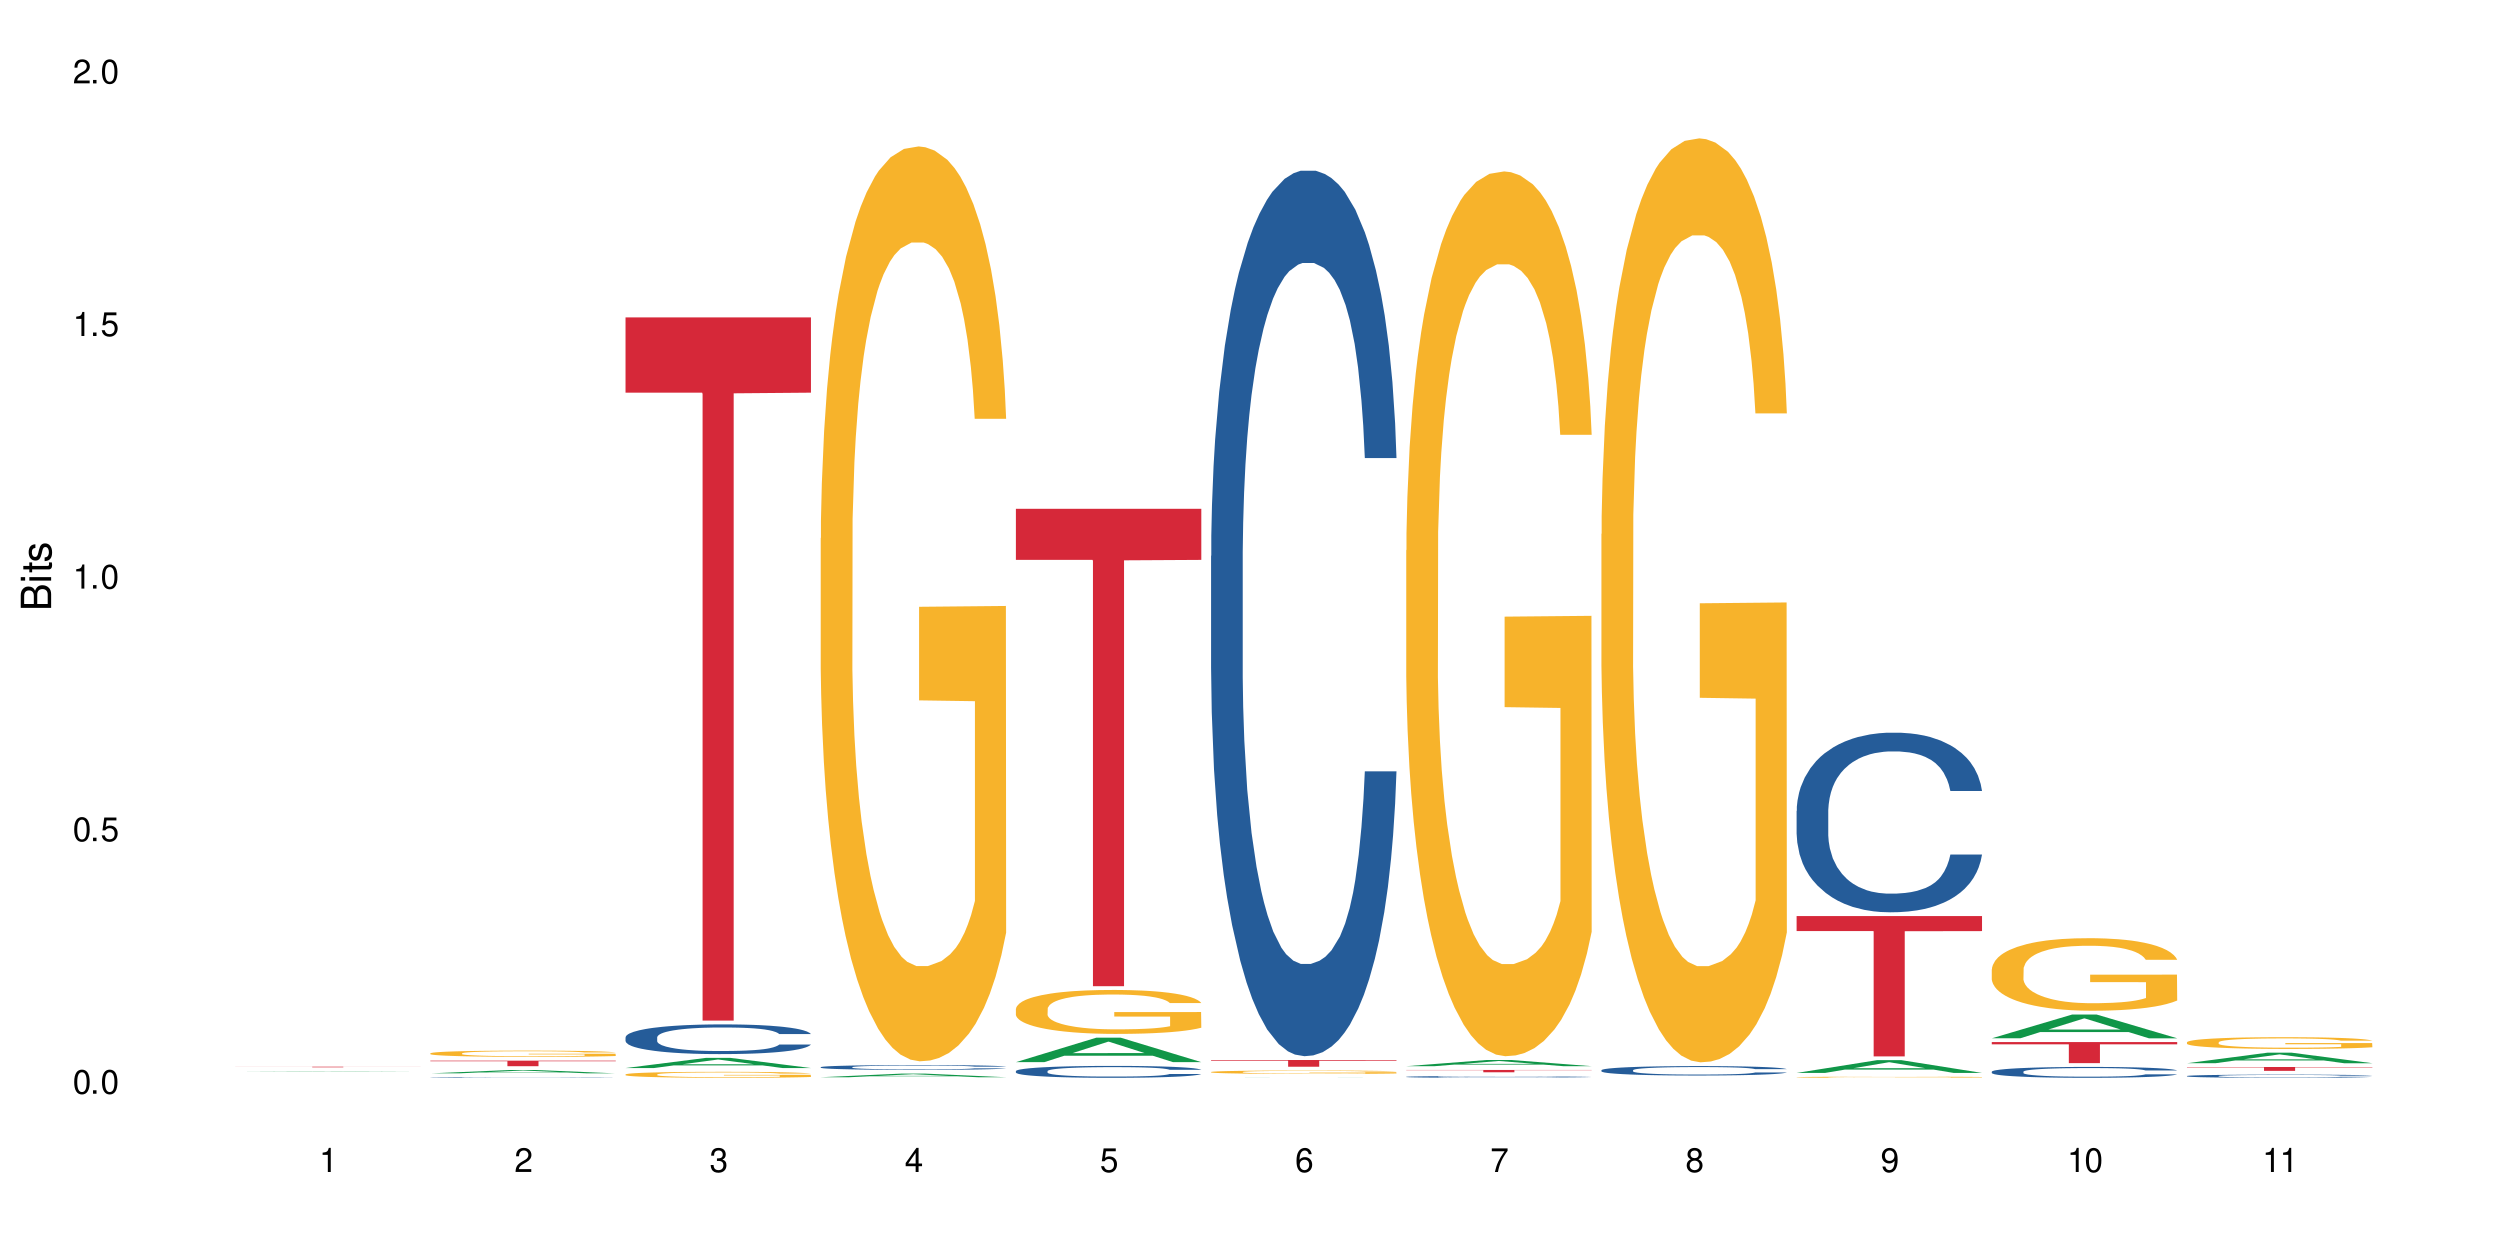 <?xml version="1.0" encoding="UTF-8"?>
<svg xmlns="http://www.w3.org/2000/svg" xmlns:xlink="http://www.w3.org/1999/xlink" width="720" height="360" viewBox="0 0 720 360">
<defs>
<g>
<g id="glyph-0-0">
</g>
<g id="glyph-0-1">
<path d="M 2.641 -6.938 C 2 -6.938 1.422 -6.656 1.078 -6.172 C 0.641 -5.562 0.406 -4.641 0.406 -3.359 C 0.406 -1.016 1.188 0.219 2.641 0.219 C 4.078 0.219 4.859 -1.016 4.859 -3.297 C 4.859 -4.641 4.656 -5.547 4.203 -6.172 C 3.844 -6.656 3.281 -6.938 2.641 -6.938 Z M 2.641 -6.188 C 3.547 -6.188 4 -5.25 4 -3.375 C 4 -1.406 3.562 -0.484 2.625 -0.484 C 1.734 -0.484 1.281 -1.438 1.281 -3.344 C 1.281 -5.25 1.734 -6.188 2.641 -6.188 Z M 2.641 -6.188 "/>
</g>
<g id="glyph-0-2">
<path d="M 1.828 -1 L 0.828 -1 L 0.828 0 L 1.828 0 Z M 1.828 -1 "/>
</g>
<g id="glyph-0-3">
<path d="M 4.562 -6.797 L 1.062 -6.797 L 0.547 -3.094 L 1.328 -3.094 C 1.719 -3.562 2.047 -3.734 2.578 -3.734 C 3.484 -3.734 4.062 -3.109 4.062 -2.094 C 4.062 -1.125 3.484 -0.531 2.578 -0.531 C 1.828 -0.531 1.375 -0.906 1.188 -1.672 L 0.328 -1.672 C 0.453 -1.109 0.547 -0.844 0.75 -0.594 C 1.125 -0.078 1.828 0.219 2.594 0.219 C 3.969 0.219 4.922 -0.781 4.922 -2.219 C 4.922 -3.562 4.031 -4.484 2.719 -4.484 C 2.25 -4.484 1.859 -4.359 1.469 -4.062 L 1.734 -5.969 L 4.562 -5.969 Z M 4.562 -6.797 "/>
</g>
<g id="glyph-0-4">
<path d="M 2.484 -4.938 L 2.484 0 L 3.328 0 L 3.328 -6.938 L 2.766 -6.938 C 2.469 -5.875 2.281 -5.734 0.984 -5.562 L 0.984 -4.938 Z M 2.484 -4.938 "/>
</g>
<g id="glyph-0-5">
<path d="M 4.859 -0.828 L 1.281 -0.828 C 1.359 -1.406 1.672 -1.781 2.5 -2.281 L 3.469 -2.828 C 4.406 -3.344 4.906 -4.062 4.906 -4.906 C 4.906 -5.484 4.672 -6.031 4.266 -6.406 C 3.859 -6.766 3.375 -6.938 2.719 -6.938 C 1.859 -6.938 1.219 -6.625 0.844 -6.031 C 0.609 -5.672 0.5 -5.234 0.484 -4.531 L 1.328 -4.531 C 1.359 -5.016 1.406 -5.281 1.531 -5.516 C 1.75 -5.938 2.188 -6.203 2.703 -6.203 C 3.469 -6.203 4.031 -5.641 4.031 -4.891 C 4.031 -4.344 3.719 -3.859 3.125 -3.516 L 2.234 -3 C 0.812 -2.172 0.406 -1.531 0.328 -0.016 L 4.859 -0.016 Z M 4.859 -0.828 "/>
</g>
<g id="glyph-0-6">
<path d="M 2.125 -3.188 L 2.578 -3.188 C 3.5 -3.188 3.984 -2.766 3.984 -1.922 C 3.984 -1.062 3.469 -0.531 2.594 -0.531 C 1.656 -0.531 1.203 -1 1.156 -2.016 L 0.312 -2.016 C 0.344 -1.453 0.438 -1.094 0.609 -0.781 C 0.953 -0.109 1.625 0.219 2.547 0.219 C 3.953 0.219 4.859 -0.625 4.859 -1.938 C 4.859 -2.828 4.516 -3.297 3.703 -3.594 C 4.344 -3.844 4.656 -4.328 4.656 -5.031 C 4.656 -6.219 3.875 -6.938 2.578 -6.938 C 1.203 -6.938 0.484 -6.172 0.453 -4.703 L 1.297 -4.703 C 1.312 -5.125 1.344 -5.359 1.453 -5.578 C 1.641 -5.969 2.062 -6.203 2.594 -6.203 C 3.344 -6.203 3.797 -5.75 3.797 -5 C 3.797 -4.516 3.609 -4.219 3.25 -4.047 C 3.016 -3.953 2.703 -3.922 2.125 -3.906 Z M 2.125 -3.188 "/>
</g>
<g id="glyph-0-7">
<path d="M 3.141 -1.672 L 3.141 0 L 3.984 0 L 3.984 -1.672 L 4.984 -1.672 L 4.984 -2.438 L 3.984 -2.438 L 3.984 -6.938 L 3.359 -6.938 L 0.266 -2.578 L 0.266 -1.672 Z M 3.141 -2.438 L 1 -2.438 L 3.141 -5.5 Z M 3.141 -2.438 "/>
</g>
<g id="glyph-0-8">
<path d="M 4.781 -5.125 C 4.609 -6.266 3.891 -6.938 2.844 -6.938 C 2.094 -6.938 1.422 -6.578 1.031 -5.953 C 0.594 -5.266 0.406 -4.422 0.406 -3.172 C 0.406 -2 0.578 -1.25 0.984 -0.641 C 1.359 -0.078 1.953 0.219 2.703 0.219 C 3.984 0.219 4.922 -0.75 4.922 -2.094 C 4.922 -3.375 4.062 -4.281 2.844 -4.281 C 2.172 -4.281 1.641 -4.031 1.281 -3.516 C 1.281 -5.234 1.828 -6.188 2.797 -6.188 C 3.391 -6.188 3.797 -5.797 3.938 -5.125 Z M 2.734 -3.531 C 3.547 -3.531 4.062 -2.953 4.062 -2.031 C 4.062 -1.156 3.484 -0.531 2.703 -0.531 C 1.922 -0.531 1.328 -1.188 1.328 -2.078 C 1.328 -2.938 1.906 -3.531 2.734 -3.531 Z M 2.734 -3.531 "/>
</g>
<g id="glyph-0-9">
<path d="M 4.984 -6.797 L 0.438 -6.797 L 0.438 -5.969 L 4.109 -5.969 C 2.5 -3.656 1.828 -2.234 1.328 0 L 2.219 0 C 2.594 -2.172 3.453 -4.047 4.984 -6.094 Z M 4.984 -6.797 "/>
</g>
<g id="glyph-0-10">
<path d="M 3.75 -3.656 C 4.469 -4.094 4.688 -4.438 4.688 -5.078 C 4.688 -6.172 3.844 -6.938 2.641 -6.938 C 1.438 -6.938 0.594 -6.172 0.594 -5.094 C 0.594 -4.438 0.812 -4.094 1.516 -3.656 C 0.734 -3.266 0.359 -2.703 0.359 -1.922 C 0.359 -0.656 1.281 0.219 2.641 0.219 C 3.984 0.219 4.922 -0.656 4.922 -1.922 C 4.922 -2.703 4.531 -3.266 3.75 -3.656 Z M 2.641 -6.188 C 3.359 -6.188 3.812 -5.75 3.812 -5.062 C 3.812 -4.406 3.344 -3.984 2.641 -3.984 C 1.922 -3.984 1.453 -4.406 1.453 -5.078 C 1.453 -5.75 1.922 -6.188 2.641 -6.188 Z M 2.641 -3.266 C 3.484 -3.266 4.062 -2.719 4.062 -1.906 C 4.062 -1.078 3.484 -0.531 2.625 -0.531 C 1.797 -0.531 1.219 -1.094 1.219 -1.906 C 1.219 -2.719 1.781 -3.266 2.641 -3.266 Z M 2.641 -3.266 "/>
</g>
<g id="glyph-0-11">
<path d="M 0.516 -1.578 C 0.672 -0.453 1.406 0.219 2.438 0.219 C 3.188 0.219 3.859 -0.141 4.266 -0.766 C 4.688 -1.453 4.891 -2.297 4.891 -3.547 C 4.891 -4.719 4.703 -5.453 4.312 -6.078 C 3.938 -6.641 3.344 -6.938 2.594 -6.938 C 1.297 -6.938 0.359 -5.969 0.359 -4.625 C 0.359 -3.344 1.234 -2.453 2.453 -2.453 C 3.094 -2.453 3.578 -2.672 4.016 -3.203 C 4 -1.484 3.469 -0.531 2.5 -0.531 C 1.906 -0.531 1.484 -0.906 1.359 -1.578 Z M 2.578 -6.203 C 3.375 -6.203 3.969 -5.531 3.969 -4.641 C 3.969 -3.797 3.391 -3.188 2.547 -3.188 C 1.734 -3.188 1.234 -3.766 1.234 -4.688 C 1.234 -5.562 1.797 -6.203 2.578 -6.203 Z M 2.578 -6.203 "/>
</g>
<g id="glyph-1-0">
</g>
<g id="glyph-1-1">
<path d="M 0 -0.953 L 0 -4.891 C 0 -5.719 -0.234 -6.344 -0.734 -6.797 C -1.188 -7.234 -1.812 -7.469 -2.5 -7.469 C -3.547 -7.469 -4.188 -7 -4.625 -5.875 C -4.984 -6.688 -5.625 -7.094 -6.531 -7.094 C -7.172 -7.094 -7.734 -6.859 -8.141 -6.391 C -8.562 -5.922 -8.75 -5.344 -8.75 -4.5 L -8.75 -0.953 Z M -4.984 -2.062 L -7.766 -2.062 L -7.766 -4.219 C -7.766 -4.844 -7.688 -5.203 -7.453 -5.5 C -7.219 -5.812 -6.859 -5.969 -6.375 -5.969 C -5.891 -5.969 -5.531 -5.812 -5.297 -5.5 C -5.062 -5.203 -4.984 -4.844 -4.984 -4.219 Z M -0.984 -2.062 L -4 -2.062 L -4 -4.781 C -4 -5.766 -3.438 -6.359 -2.484 -6.359 C -1.547 -6.359 -0.984 -5.766 -0.984 -4.781 Z M -0.984 -2.062 "/>
</g>
<g id="glyph-1-2">
<path d="M -6.281 -1.797 L -6.281 -0.797 L 0 -0.797 L 0 -1.797 Z M -8.75 -1.797 L -8.75 -0.797 L -7.484 -0.797 L -7.484 -1.797 Z M -8.75 -1.797 "/>
</g>
<g id="glyph-1-3">
<path d="M -6.281 -3.047 L -6.281 -2.016 L -8.016 -2.016 L -8.016 -1.016 L -6.281 -1.016 L -6.281 -0.172 L -5.469 -0.172 L -5.469 -1.016 L -0.719 -1.016 C -0.078 -1.016 0.281 -1.453 0.281 -2.234 C 0.281 -2.5 0.25 -2.719 0.188 -3.047 L -0.641 -3.047 C -0.609 -2.906 -0.594 -2.766 -0.594 -2.562 C -0.594 -2.141 -0.719 -2.016 -1.156 -2.016 L -5.469 -2.016 L -5.469 -3.047 Z M -6.281 -3.047 "/>
</g>
<g id="glyph-1-4">
<path d="M -4.531 -5.25 C -5.766 -5.25 -6.469 -4.422 -6.469 -2.969 C -6.469 -1.516 -5.719 -0.562 -4.547 -0.562 C -3.562 -0.562 -3.094 -1.062 -2.734 -2.562 L -2.516 -3.484 C -2.344 -4.188 -2.094 -4.469 -1.641 -4.469 C -1.047 -4.469 -0.641 -3.875 -0.641 -3 C -0.641 -2.453 -0.797 -2 -1.062 -1.75 C -1.25 -1.594 -1.422 -1.531 -1.875 -1.469 L -1.875 -0.406 C -0.422 -0.453 0.281 -1.266 0.281 -2.922 C 0.281 -4.5 -0.5 -5.516 -1.719 -5.516 C -2.656 -5.516 -3.172 -4.984 -3.469 -3.734 L -3.703 -2.766 C -3.891 -1.953 -4.156 -1.609 -4.594 -1.609 C -5.188 -1.609 -5.547 -2.125 -5.547 -2.938 C -5.547 -3.75 -5.203 -4.172 -4.531 -4.203 Z M -4.531 -5.25 "/>
</g>
</g>
</defs>
<rect x="-72" y="-36" width="864" height="432" fill="rgb(100%, 100%, 100%)" fill-opacity="1"/>
<path fill-rule="nonzero" fill="rgb(6.275%, 58.824%, 28.235%)" fill-opacity="1" d="M 67.73 308.59 L 67.789 308.59 L 90.895 308.473 L 97.91 308.473 L 121.133 308.59 L 112.973 308.59 L 107.152 308.559 L 81.652 308.559 L 75.945 308.59 L 67.73 308.59 L 84.105 308.547 L 104.816 308.547 L 94.488 308.492 L 94.262 308.492 L 84.047 308.547 L 84.105 308.547 Z M 67.73 308.59 "/>
<path fill-rule="nonzero" fill="rgb(96.863%, 70.196%, 16.863%)" fill-opacity="1" d="M 67.73 309.68 L 72.027 309.68 L 72.875 309.676 L 118.07 309.676 L 119.18 309.68 L 121.133 309.68 L 109.02 309.68 L 108.043 309.676 L 84.078 309.676 L 82.125 309.68 L 76.848 309.68 L 77.043 309.68 L 77.434 309.684 L 112.145 309.684 L 112.145 309.68 L 96.059 309.68 L 121.066 309.68 L 121.133 309.684 L 68.645 309.684 L 68.121 309.68 Z M 67.73 309.68 "/>
<path fill-rule="nonzero" fill="rgb(83.922%, 15.686%, 22.353%)" fill-opacity="1" d="M 67.73 307.211 L 121.133 307.211 L 121.133 307.227 L 98.875 307.227 L 98.875 307.387 L 89.922 307.387 L 89.922 307.227 L 67.73 307.227 Z M 67.73 307.211 "/>
<path fill-rule="nonzero" fill="rgb(6.275%, 58.824%, 28.235%)" fill-opacity="1" d="M 123.941 309.129 L 124 309.129 L 147.105 308.152 L 154.125 308.152 L 177.344 309.129 L 169.184 309.129 L 163.367 308.875 L 137.863 308.875 L 132.156 309.129 L 123.941 309.129 L 140.316 308.77 L 161.027 308.77 L 150.699 308.312 L 150.586 308.312 L 150.473 308.316 L 140.258 308.77 L 140.316 308.77 Z M 123.941 309.129 "/>
<path fill-rule="nonzero" fill="rgb(14.51%, 36.078%, 60%)" fill-opacity="1" d="M 123.941 310.301 L 124.008 310.301 L 124.008 310.297 L 124.203 310.289 L 124.66 310.281 L 125.113 310.273 L 126.285 310.266 L 127.914 310.254 L 129.609 310.246 L 130.844 310.242 L 131.953 310.238 L 134.492 310.23 L 136.121 310.227 L 137.879 310.227 L 140.027 310.223 L 141.59 310.219 L 145.109 310.219 L 147.711 310.215 L 156.699 310.215 L 158.59 310.219 L 162.43 310.219 L 165.492 310.223 L 168.227 310.23 L 169.465 310.23 L 171.418 310.238 L 172.914 310.242 L 173.957 310.246 L 175.129 310.254 L 176.172 310.262 L 176.953 310.27 L 177.344 310.277 L 168.227 310.277 L 167.77 310.273 L 167.25 310.266 L 166.273 310.258 L 165.297 310.254 L 163.93 310.25 L 162.691 310.246 L 160.996 310.242 L 159.5 310.238 L 156.438 310.238 L 153.574 310.234 L 150.254 310.234 L 149.016 310.238 L 145.109 310.238 L 143.152 310.242 L 141.785 310.242 L 140.156 310.246 L 139.051 310.25 L 137.684 310.254 L 136.707 310.258 L 135.598 310.266 L 134.949 310.27 L 134.363 310.273 L 133.84 310.281 L 133.449 310.285 L 133.191 310.293 L 133.059 310.301 L 133.059 310.328 L 133.191 310.332 L 133.516 310.34 L 134.363 310.352 L 135.598 310.359 L 137.031 310.367 L 138.398 310.375 L 139.18 310.375 L 140.223 310.379 L 141.852 310.383 L 144.195 310.387 L 145.562 310.387 L 147.648 310.391 L 155.203 310.391 L 156.895 310.387 L 158.652 310.387 L 161.062 310.383 L 162.559 310.379 L 163.863 310.379 L 164.84 310.375 L 165.492 310.371 L 166.469 310.367 L 167.25 310.359 L 167.836 310.352 L 168.227 310.348 L 177.344 310.348 L 176.953 310.355 L 176.367 310.359 L 175.781 310.367 L 174.867 310.371 L 173.828 310.379 L 172.328 310.383 L 171.09 310.387 L 169.465 310.395 L 167.965 310.395 L 166.336 310.398 L 163.93 310.402 L 162.363 310.406 L 158.652 310.406 L 156.113 310.41 L 146.086 310.41 L 143.414 310.406 L 140.094 310.402 L 137.684 310.402 L 135.793 310.398 L 134.168 310.395 L 132.344 310.391 L 130 310.383 L 128.566 310.375 L 127.59 310.371 L 126.48 310.363 L 125.699 310.355 L 124.789 310.348 L 124.137 310.336 L 123.941 310.324 Z M 123.941 310.301 "/>
<path fill-rule="nonzero" fill="rgb(96.863%, 70.196%, 16.863%)" fill-opacity="1" d="M 123.941 303.348 L 124.008 303.348 L 124.008 303.316 L 124.27 303.242 L 124.918 303.137 L 125.766 303.055 L 126.676 302.988 L 127.266 302.953 L 128.242 302.902 L 129.086 302.867 L 131.234 302.793 L 133.973 302.723 L 135.469 302.695 L 137.164 302.668 L 139.57 302.637 L 140.68 302.625 L 144.066 302.598 L 147.906 302.582 L 152.141 302.574 L 154.094 302.578 L 156.766 302.586 L 160.41 302.602 L 162.496 302.617 L 164.125 302.637 L 165.816 302.656 L 167.902 302.691 L 169.855 302.73 L 171.418 302.77 L 172.98 302.816 L 174.281 302.871 L 175.391 302.93 L 176.367 302.996 L 176.953 303.055 L 177.344 303.113 L 168.293 303.113 L 167.77 303.055 L 167.184 303.012 L 166.207 302.957 L 165.23 302.918 L 164.254 302.887 L 162.43 302.844 L 160.867 302.816 L 158.914 302.793 L 157.023 302.777 L 154.875 302.77 L 153.574 302.766 L 150.121 302.766 L 146.996 302.777 L 145.172 302.789 L 143.871 302.805 L 142.047 302.828 L 140.941 302.848 L 140.289 302.859 L 138.336 302.914 L 137.031 302.957 L 136.316 302.988 L 135.402 303.039 L 134.754 303.082 L 134.035 303.148 L 133.645 303.199 L 133.125 303.312 L 133.059 303.609 L 133.254 303.672 L 133.645 303.738 L 134.168 303.797 L 134.949 303.859 L 135.73 303.906 L 137.098 303.973 L 138.27 304.016 L 139.18 304.043 L 140.941 304.09 L 141.656 304.102 L 143.348 304.133 L 145.109 304.156 L 147.258 304.176 L 148.883 304.184 L 151.488 304.195 L 154.812 304.195 L 158.719 304.184 L 161.191 304.172 L 162.887 304.156 L 163.992 304.145 L 165.359 304.129 L 166.336 304.109 L 167.25 304.094 L 168.355 304.066 L 168.355 303.672 L 152.27 303.668 L 152.27 303.484 L 177.277 303.484 L 177.344 304.129 L 175.977 304.172 L 174.281 304.215 L 172.656 304.246 L 170.961 304.277 L 168.551 304.309 L 166.598 304.328 L 163.602 304.352 L 160.867 304.363 L 158 304.375 L 155.461 304.379 L 152.465 304.383 L 149.797 304.379 L 146.93 304.367 L 144.652 304.355 L 142.566 304.34 L 140.484 304.316 L 137.879 304.281 L 136.188 304.254 L 134.426 304.219 L 132.668 304.18 L 131.105 304.133 L 130.062 304.098 L 129.023 304.059 L 127.914 304.012 L 126.871 303.953 L 126.09 303.902 L 125.375 303.844 L 124.855 303.793 L 124.332 303.719 L 124.074 303.656 L 123.941 303.605 Z M 123.941 303.348 "/>
<path fill-rule="nonzero" fill="rgb(83.922%, 15.686%, 22.353%)" fill-opacity="1" d="M 123.941 305.469 L 177.344 305.469 L 177.344 305.641 L 155.086 305.641 L 155.086 307.066 L 146.133 307.066 L 146.133 305.641 L 123.941 305.641 Z M 123.941 305.469 "/>
<path fill-rule="nonzero" fill="rgb(6.275%, 58.824%, 28.235%)" fill-opacity="1" d="M 180.152 307.594 L 180.211 307.594 L 203.316 304.668 L 210.336 304.668 L 233.555 307.598 L 225.395 307.598 L 219.578 306.832 L 194.074 306.832 L 188.371 307.594 L 180.152 307.594 L 196.527 306.516 L 217.238 306.516 L 206.91 305.148 L 206.797 305.145 L 206.684 305.152 L 196.473 306.516 L 196.527 306.516 Z M 180.152 307.594 "/>
<path fill-rule="nonzero" fill="rgb(14.51%, 36.078%, 60%)" fill-opacity="1" d="M 180.152 298.75 L 180.219 298.742 L 180.219 298.555 L 180.414 298.258 L 180.871 297.883 L 181.324 297.625 L 182.5 297.164 L 184.125 296.719 L 185.82 296.375 L 187.059 296.172 L 188.164 296.016 L 190.703 295.727 L 192.332 295.578 L 194.09 295.445 L 196.238 295.312 L 197.801 295.234 L 201.32 295.109 L 203.922 295.055 L 205.941 295.031 L 210.305 295.031 L 212.91 295.062 L 214.801 295.102 L 216.883 295.164 L 218.641 295.234 L 221.703 295.406 L 224.438 295.625 L 225.676 295.75 L 227.629 295.992 L 229.125 296.227 L 230.168 296.43 L 231.34 296.719 L 232.383 297.07 L 233.164 297.469 L 233.555 297.805 L 224.438 297.805 L 223.98 297.492 L 223.461 297.25 L 222.484 296.93 L 221.508 296.703 L 220.141 296.477 L 218.902 296.328 L 217.207 296.18 L 215.711 296.086 L 214.148 296.016 L 212.648 295.969 L 209.785 295.922 L 206.465 295.922 L 205.227 295.938 L 202.688 296 L 201.32 296.055 L 199.363 296.164 L 197.996 296.266 L 196.371 296.422 L 195.262 296.555 L 193.895 296.758 L 192.918 296.938 L 191.812 297.195 L 191.16 297.391 L 190.574 297.609 L 190.051 297.867 L 189.66 298.141 L 189.402 298.43 L 189.27 298.711 L 189.27 299.922 L 189.402 300.203 L 189.727 300.535 L 190.574 301.012 L 191.812 301.426 L 193.242 301.754 L 194.609 301.988 L 195.395 302.098 L 196.434 302.223 L 198.062 302.379 L 200.406 302.535 L 201.773 302.598 L 203.859 302.66 L 206.008 302.691 L 208.875 302.691 L 211.414 302.66 L 213.105 302.621 L 214.863 302.559 L 217.273 302.426 L 218.773 302.301 L 220.074 302.152 L 221.051 302.004 L 221.703 301.879 L 222.68 301.637 L 223.461 301.371 L 224.047 301.098 L 224.438 300.832 L 233.555 300.832 L 233.164 301.145 L 232.578 301.449 L 231.992 301.676 L 231.082 301.949 L 230.039 302.191 L 228.539 302.465 L 227.305 302.645 L 225.676 302.84 L 224.176 302.988 L 222.551 303.121 L 220.141 303.277 L 218.578 303.355 L 216.883 303.426 L 214.863 303.488 L 212.324 303.543 L 209.59 303.574 L 207.051 303.582 L 204.316 303.566 L 202.297 303.535 L 199.625 303.465 L 196.305 303.324 L 193.895 303.176 L 192.008 303.027 L 190.379 302.871 L 188.555 302.66 L 186.211 302.316 L 184.777 302.051 L 183.801 301.832 L 182.695 301.527 L 181.914 301.254 L 181 300.816 L 180.348 300.258 L 180.152 299.828 Z M 180.152 298.75 "/>
<path fill-rule="nonzero" fill="rgb(96.863%, 70.196%, 16.863%)" fill-opacity="1" d="M 180.152 309.422 L 180.219 309.422 L 180.219 309.391 L 180.48 309.32 L 181.129 309.223 L 181.977 309.141 L 182.891 309.078 L 183.477 309.047 L 184.453 309 L 185.297 308.965 L 187.449 308.895 L 190.184 308.828 L 191.68 308.797 L 193.375 308.773 L 195.785 308.742 L 196.891 308.73 L 200.277 308.707 L 204.121 308.691 L 208.352 308.684 L 210.305 308.688 L 212.977 308.691 L 216.621 308.711 L 218.707 308.727 L 220.336 308.742 L 222.027 308.762 L 224.113 308.793 L 226.066 308.832 L 227.629 308.871 L 229.191 308.918 L 230.492 308.969 L 231.602 309.023 L 232.578 309.09 L 233.164 309.145 L 233.555 309.199 L 224.504 309.199 L 223.98 309.145 L 223.395 309.102 L 222.418 309.047 L 221.441 309.012 L 220.465 308.98 L 218.641 308.941 L 217.078 308.914 L 215.125 308.895 L 213.238 308.879 L 211.086 308.871 L 209.785 308.867 L 206.332 308.867 L 203.207 308.879 L 201.383 308.891 L 200.082 308.902 L 198.258 308.926 L 197.152 308.945 L 196.5 308.957 L 194.547 309.008 L 193.242 309.051 L 192.527 309.082 L 191.617 309.129 L 190.965 309.172 L 190.246 309.234 L 189.855 309.281 L 189.336 309.387 L 189.27 309.672 L 189.465 309.73 L 189.855 309.797 L 190.379 309.852 L 191.16 309.91 L 191.941 309.957 L 193.309 310.02 L 194.48 310.059 L 195.395 310.086 L 197.152 310.129 L 197.867 310.145 L 199.562 310.172 L 201.32 310.195 L 203.469 310.211 L 205.098 310.223 L 207.699 310.23 L 211.023 310.23 L 214.93 310.219 L 217.402 310.207 L 219.098 310.195 L 220.203 310.184 L 221.57 310.168 L 222.551 310.152 L 223.461 310.133 L 224.566 310.105 L 224.566 309.73 L 208.484 309.73 L 208.484 309.555 L 233.488 309.551 L 233.555 310.168 L 232.188 310.211 L 230.492 310.25 L 228.867 310.281 L 227.172 310.309 L 224.762 310.34 L 222.809 310.359 L 219.812 310.379 L 217.078 310.395 L 214.215 310.402 L 211.672 310.406 L 208.68 310.41 L 206.008 310.406 L 203.141 310.398 L 200.863 310.383 L 198.777 310.367 L 196.695 310.348 L 194.09 310.316 L 192.398 310.289 L 190.641 310.254 L 188.879 310.215 L 187.316 310.172 L 186.277 310.141 L 185.234 310.102 L 184.125 310.055 L 183.086 310 L 182.305 309.953 L 181.586 309.898 L 181.066 309.848 L 180.543 309.773 L 180.285 309.719 L 180.152 309.668 Z M 180.152 309.422 "/>
<path fill-rule="nonzero" fill="rgb(83.922%, 15.686%, 22.353%)" fill-opacity="1" d="M 180.152 91.406 L 233.555 91.406 L 233.555 113.086 L 211.301 113.277 L 211.301 293.941 L 202.344 293.941 L 202.344 113.469 L 202.215 113.086 L 180.152 113.086 Z M 180.152 91.406 "/>
<path fill-rule="nonzero" fill="rgb(6.275%, 58.824%, 28.235%)" fill-opacity="1" d="M 236.367 310.246 L 236.422 310.242 L 259.527 309.203 L 266.547 309.203 L 289.766 310.246 L 281.609 310.246 L 275.789 309.973 L 250.285 309.973 L 244.582 310.246 L 236.367 310.246 L 252.738 309.859 L 273.449 309.859 L 263.121 309.375 L 263.008 309.371 L 262.895 309.375 L 252.684 309.859 L 252.738 309.859 Z M 236.367 310.246 "/>
<path fill-rule="nonzero" fill="rgb(14.51%, 36.078%, 60%)" fill-opacity="1" d="M 236.367 307.344 L 236.43 307.34 L 236.43 307.309 L 236.625 307.262 L 237.082 307.203 L 237.539 307.16 L 238.711 307.086 L 240.34 307.016 L 242.031 306.961 L 243.27 306.93 L 244.375 306.902 L 246.914 306.855 L 248.543 306.832 L 250.301 306.812 L 252.449 306.789 L 254.016 306.777 L 257.531 306.758 L 260.137 306.75 L 262.152 306.746 L 266.516 306.746 L 269.121 306.75 L 271.012 306.758 L 273.094 306.766 L 274.852 306.777 L 277.914 306.805 L 280.648 306.84 L 281.887 306.859 L 283.84 306.898 L 285.34 306.938 L 286.379 306.969 L 287.551 307.016 L 288.594 307.074 L 289.375 307.137 L 289.766 307.191 L 280.648 307.191 L 280.191 307.141 L 279.672 307.102 L 278.695 307.051 L 277.719 307.012 L 276.352 306.977 L 275.113 306.953 L 273.422 306.93 L 271.922 306.914 L 270.359 306.902 L 268.863 306.895 L 265.996 306.887 L 262.676 306.887 L 261.438 306.891 L 258.898 306.902 L 257.531 306.91 L 255.578 306.926 L 254.211 306.945 L 252.582 306.969 L 251.473 306.988 L 250.105 307.023 L 249.129 307.051 L 248.023 307.094 L 247.371 307.125 L 246.785 307.16 L 246.266 307.199 L 245.875 307.242 L 245.613 307.289 L 245.484 307.336 L 245.484 307.531 L 245.613 307.574 L 245.938 307.629 L 246.785 307.703 L 248.023 307.77 L 249.457 307.824 L 250.824 307.859 L 251.605 307.879 L 252.645 307.898 L 254.273 307.922 L 256.617 307.949 L 257.984 307.957 L 260.07 307.969 L 262.219 307.973 L 265.086 307.973 L 267.625 307.969 L 269.316 307.961 L 271.074 307.953 L 273.484 307.93 L 274.984 307.91 L 276.285 307.887 L 277.262 307.863 L 277.914 307.844 L 278.891 307.805 L 279.672 307.762 L 280.258 307.719 L 280.648 307.676 L 289.766 307.676 L 289.375 307.727 L 288.789 307.773 L 288.203 307.809 L 287.293 307.855 L 286.25 307.895 L 284.75 307.938 L 283.516 307.965 L 281.887 307.996 L 280.387 308.02 L 278.762 308.043 L 276.352 308.066 L 274.789 308.078 L 273.094 308.09 L 271.074 308.102 L 268.535 308.109 L 265.801 308.113 L 263.262 308.117 L 260.527 308.113 L 258.508 308.109 L 255.836 308.098 L 252.516 308.074 L 250.105 308.051 L 248.219 308.027 L 246.59 308.004 L 244.766 307.969 L 242.422 307.914 L 240.988 307.871 L 240.012 307.836 L 238.906 307.785 L 238.125 307.742 L 237.211 307.672 L 236.562 307.582 L 236.367 307.516 Z M 236.367 307.344 "/>
<path fill-rule="nonzero" fill="rgb(96.863%, 70.196%, 16.863%)" fill-opacity="1" d="M 236.367 155.023 L 236.43 154.785 L 236.43 149.973 L 236.691 139.145 L 237.344 124.223 L 238.188 111.953 L 239.102 102.328 L 239.688 97.273 L 240.664 90.055 L 241.512 84.762 L 243.66 73.934 L 246.395 63.824 L 247.891 59.492 L 249.586 55.402 L 251.996 50.832 L 253.102 49.148 L 256.488 45.297 L 260.332 42.891 L 264.562 42.168 L 266.516 42.41 L 269.188 43.371 L 272.836 46.02 L 274.918 48.426 L 276.547 50.832 L 278.238 53.961 L 280.324 58.773 L 282.277 64.547 L 283.84 70.324 L 285.402 77.543 L 286.707 85.242 L 287.812 93.664 L 288.789 103.77 L 289.375 112.191 L 289.766 120.613 L 280.715 120.613 L 280.191 112.191 L 279.605 105.695 L 278.629 97.754 L 277.652 91.98 L 276.676 87.406 L 274.852 81.152 L 273.289 77.301 L 271.336 73.934 L 269.449 71.766 L 267.301 70.324 L 265.996 69.84 L 262.543 69.84 L 259.418 71.527 L 257.594 73.449 L 256.293 75.375 L 254.469 78.984 L 253.363 81.871 L 252.711 83.797 L 250.758 91.258 L 249.457 97.996 L 248.738 102.566 L 247.828 109.785 L 247.176 116.281 L 246.461 125.906 L 246.07 133.129 L 245.547 149.488 L 245.484 192.805 L 245.68 201.945 L 246.07 211.812 L 246.59 220.477 L 247.371 229.621 L 248.152 236.598 L 249.52 245.984 L 250.691 252.238 L 251.605 256.328 L 253.363 262.828 L 254.078 264.992 L 255.773 269.324 L 257.531 272.691 L 259.68 275.578 L 261.309 277.023 L 263.914 278.227 L 267.234 278.227 L 271.141 276.781 L 273.617 274.859 L 275.309 272.934 L 276.418 271.25 L 277.785 268.602 L 278.762 266.195 L 279.672 263.547 L 280.781 259.457 L 280.781 201.945 L 264.695 201.707 L 264.695 174.758 L 289.699 174.516 L 289.766 268.602 L 288.398 275.098 L 286.707 281.355 L 285.078 286.168 L 283.383 290.258 L 280.977 294.832 L 279.02 297.719 L 276.023 301.086 L 273.289 303.254 L 270.426 304.695 L 267.887 305.418 L 264.891 305.66 L 262.219 305.176 L 259.355 303.734 L 257.074 301.809 L 254.992 299.402 L 252.906 296.273 L 250.301 291.223 L 248.609 287.129 L 246.852 282.078 L 245.094 276.062 L 243.527 269.562 L 242.488 264.512 L 241.445 258.734 L 240.34 251.516 L 239.297 243.336 L 238.516 235.875 L 237.797 227.453 L 237.277 219.512 L 236.758 208.684 L 236.496 200.023 L 236.367 192.562 Z M 236.367 155.023 "/>
<path fill-rule="nonzero" fill="rgb(6.275%, 58.824%, 28.235%)" fill-opacity="1" d="M 292.578 305.887 L 292.633 305.883 L 315.738 298.852 L 322.758 298.852 L 345.977 305.895 L 337.82 305.895 L 332 304.055 L 306.496 304.055 L 300.793 305.887 L 292.578 305.887 L 308.949 303.297 L 329.66 303.289 L 319.336 300.004 L 319.219 299.996 L 319.105 300.016 L 308.895 303.289 L 308.949 303.297 Z M 292.578 305.887 "/>
<path fill-rule="nonzero" fill="rgb(14.51%, 36.078%, 60%)" fill-opacity="1" d="M 292.578 308.473 L 292.641 308.469 L 292.641 308.395 L 292.836 308.273 L 293.293 308.125 L 293.75 308.02 L 294.922 307.836 L 296.551 307.656 L 298.242 307.52 L 299.48 307.438 L 300.586 307.375 L 303.125 307.258 L 304.754 307.199 L 306.512 307.148 L 308.664 307.094 L 310.227 307.062 L 313.742 307.012 L 316.348 306.988 L 318.367 306.98 L 322.73 306.98 L 325.332 306.992 L 327.223 307.008 L 329.305 307.035 L 331.066 307.062 L 334.125 307.133 L 336.859 307.219 L 338.098 307.27 L 340.051 307.367 L 341.551 307.461 L 342.59 307.543 L 343.762 307.656 L 344.805 307.801 L 345.586 307.957 L 345.977 308.094 L 336.859 308.094 L 336.406 307.969 L 335.883 307.871 L 334.906 307.742 L 333.93 307.652 L 332.562 307.562 L 331.324 307.5 L 329.633 307.441 L 328.133 307.402 L 326.57 307.375 L 325.074 307.355 L 322.207 307.34 L 318.887 307.34 L 317.648 307.344 L 315.109 307.371 L 313.742 307.391 L 311.789 307.434 L 310.422 307.477 L 308.793 307.539 L 307.684 307.594 L 306.316 307.672 L 305.34 307.746 L 304.234 307.848 L 303.582 307.926 L 302.996 308.016 L 302.477 308.117 L 302.086 308.227 L 301.824 308.344 L 301.695 308.457 L 301.695 308.941 L 301.824 309.055 L 302.148 309.188 L 302.996 309.379 L 304.234 309.543 L 305.668 309.676 L 307.035 309.77 L 307.816 309.812 L 308.859 309.863 L 310.484 309.926 L 312.832 309.988 L 314.199 310.016 L 316.281 310.039 L 318.43 310.051 L 321.297 310.051 L 323.836 310.039 L 325.527 310.023 L 327.289 310 L 329.695 309.945 L 331.195 309.895 L 332.496 309.836 L 333.473 309.777 L 334.125 309.727 L 335.102 309.629 L 335.883 309.523 L 336.469 309.414 L 336.859 309.305 L 345.977 309.305 L 345.586 309.434 L 345 309.555 L 344.414 309.645 L 343.504 309.754 L 342.461 309.852 L 340.965 309.961 L 339.727 310.035 L 338.098 310.113 L 336.602 310.172 L 334.973 310.227 L 332.562 310.289 L 331 310.32 L 329.305 310.348 L 327.289 310.371 L 324.746 310.395 L 322.012 310.406 L 319.473 310.41 L 316.738 310.402 L 314.719 310.391 L 312.047 310.363 L 308.727 310.305 L 306.316 310.246 L 304.43 310.188 L 302.801 310.125 L 300.977 310.039 L 298.633 309.902 L 297.199 309.797 L 296.223 309.707 L 295.117 309.586 L 294.336 309.477 L 293.422 309.301 L 292.773 309.078 L 292.578 308.906 Z M 292.578 308.473 "/>
<path fill-rule="nonzero" fill="rgb(96.863%, 70.196%, 16.863%)" fill-opacity="1" d="M 292.578 290.527 L 292.641 290.516 L 292.641 290.285 L 292.902 289.766 L 293.555 289.047 L 294.398 288.457 L 295.312 287.996 L 295.898 287.754 L 296.875 287.406 L 297.723 287.152 L 299.871 286.633 L 302.605 286.145 L 304.105 285.938 L 305.797 285.742 L 308.207 285.523 L 309.312 285.441 L 312.699 285.258 L 316.543 285.141 L 320.773 285.105 L 322.73 285.117 L 325.398 285.164 L 329.047 285.289 L 331.129 285.406 L 332.758 285.523 L 334.449 285.672 L 336.535 285.902 L 338.488 286.18 L 340.051 286.457 L 341.613 286.805 L 342.918 287.176 L 344.023 287.578 L 345 288.066 L 345.586 288.469 L 345.977 288.875 L 336.926 288.875 L 336.406 288.469 L 335.82 288.156 L 334.84 287.777 L 333.863 287.5 L 332.887 287.281 L 331.066 286.98 L 329.5 286.793 L 327.547 286.633 L 325.66 286.527 L 323.512 286.457 L 322.207 286.434 L 318.758 286.434 L 315.629 286.516 L 313.809 286.609 L 312.504 286.703 L 310.68 286.875 L 309.574 287.012 L 308.922 287.105 L 306.969 287.465 L 305.668 287.789 L 304.949 288.008 L 304.039 288.355 L 303.387 288.668 L 302.672 289.129 L 302.281 289.477 L 301.758 290.262 L 301.695 292.344 L 301.891 292.781 L 302.281 293.258 L 302.801 293.672 L 303.582 294.113 L 304.363 294.449 L 305.73 294.898 L 306.902 295.199 L 307.816 295.395 L 309.574 295.707 L 310.289 295.812 L 311.984 296.02 L 313.742 296.184 L 315.891 296.32 L 317.52 296.391 L 320.125 296.449 L 323.445 296.449 L 327.352 296.379 L 329.828 296.285 L 331.52 296.195 L 332.629 296.113 L 333.996 295.984 L 334.973 295.871 L 335.883 295.742 L 336.992 295.547 L 336.992 292.781 L 320.906 292.77 L 320.906 291.477 L 345.914 291.465 L 345.977 295.984 L 344.609 296.297 L 342.918 296.598 L 341.289 296.828 L 339.598 297.027 L 337.188 297.246 L 335.234 297.383 L 332.238 297.547 L 329.5 297.652 L 326.637 297.719 L 324.098 297.754 L 321.102 297.766 L 318.43 297.742 L 315.566 297.672 L 313.285 297.582 L 311.203 297.465 L 309.117 297.316 L 306.512 297.074 L 304.82 296.875 L 303.062 296.633 L 301.305 296.344 L 299.742 296.031 L 298.699 295.789 L 297.656 295.512 L 296.551 295.164 L 295.508 294.773 L 294.727 294.414 L 294.008 294.008 L 293.488 293.629 L 292.969 293.105 L 292.707 292.691 L 292.578 292.332 Z M 292.578 290.527 "/>
<path fill-rule="nonzero" fill="rgb(83.922%, 15.686%, 22.353%)" fill-opacity="1" d="M 292.578 146.531 L 345.977 146.531 L 345.977 161.246 L 323.723 161.375 L 323.723 284.02 L 314.77 284.02 L 314.77 161.504 L 314.637 161.246 L 292.578 161.246 Z M 292.578 146.531 "/>
<path fill-rule="nonzero" fill="rgb(6.275%, 58.824%, 28.235%)" fill-opacity="1" d="M 348.789 310.41 L 348.844 310.41 L 371.953 310.379 L 378.969 310.379 L 402.188 310.41 L 394.031 310.41 L 388.211 310.402 L 362.711 310.402 L 357.004 310.41 L 348.789 310.41 L 365.164 310.398 L 385.871 310.398 L 375.547 310.383 L 375.316 310.383 L 365.105 310.398 L 365.164 310.398 Z M 348.789 310.41 "/>
<path fill-rule="nonzero" fill="rgb(14.51%, 36.078%, 60%)" fill-opacity="1" d="M 348.789 160.133 L 348.852 159.898 L 348.852 154.305 L 349.051 145.445 L 349.504 134.258 L 349.961 126.566 L 351.133 112.812 L 352.762 99.527 L 354.453 89.27 L 355.691 83.211 L 356.797 78.547 L 359.34 69.922 L 360.965 65.492 L 362.727 61.531 L 364.875 57.57 L 366.438 55.238 L 369.953 51.508 L 372.559 49.875 L 374.578 49.176 L 378.941 49.176 L 381.547 50.109 L 383.434 51.273 L 385.52 53.141 L 387.277 55.238 L 390.336 60.367 L 393.07 66.895 L 394.309 70.621 L 396.262 77.848 L 397.762 84.84 L 398.805 90.902 L 399.977 99.527 L 401.016 110.016 L 401.797 121.902 L 402.188 131.926 L 393.07 131.926 L 392.617 122.602 L 392.094 115.379 L 391.117 105.82 L 390.141 99.059 L 388.773 92.301 L 387.535 87.871 L 385.844 83.441 L 384.344 80.645 L 382.781 78.547 L 381.285 77.148 L 378.418 75.75 L 375.098 75.75 L 373.859 76.215 L 371.32 78.082 L 369.953 79.715 L 368 82.977 L 366.633 86.008 L 365.004 90.668 L 363.898 94.633 L 362.531 100.691 L 361.551 106.055 L 360.445 113.746 L 359.793 119.574 L 359.207 126.102 L 358.688 133.793 L 358.297 141.949 L 358.035 150.574 L 357.906 158.965 L 357.906 195.098 L 358.035 203.488 L 358.363 213.277 L 359.207 227.496 L 360.445 239.852 L 361.879 249.641 L 363.246 256.633 L 364.027 259.898 L 365.07 263.629 L 366.695 268.289 L 369.043 272.953 L 370.41 274.816 L 372.492 276.68 L 374.641 277.613 L 377.508 277.613 L 380.047 276.68 L 381.742 275.516 L 383.5 273.652 L 385.91 269.688 L 387.406 265.957 L 388.707 261.531 L 389.688 257.102 L 390.336 253.371 L 391.312 246.145 L 392.094 238.219 L 392.68 230.062 L 393.07 222.137 L 402.188 222.137 L 401.797 231.461 L 401.211 240.551 L 400.625 247.312 L 399.715 255.469 L 398.672 262.695 L 397.176 270.855 L 395.938 276.215 L 394.309 282.043 L 392.812 286.473 L 391.184 290.434 L 388.773 295.098 L 387.211 297.426 L 385.52 299.523 L 383.5 301.391 L 380.961 303.02 L 378.223 303.953 L 375.684 304.188 L 372.949 303.719 L 370.93 302.789 L 368.262 300.691 L 364.938 296.496 L 362.531 292.066 L 360.641 287.637 L 359.012 282.977 L 357.188 276.68 L 354.844 266.426 L 353.41 258.5 L 352.434 251.973 L 351.328 242.883 L 350.547 234.723 L 349.637 221.672 L 348.984 205.121 L 348.789 192.301 Z M 348.789 160.133 "/>
<path fill-rule="nonzero" fill="rgb(96.863%, 70.196%, 16.863%)" fill-opacity="1" d="M 348.789 308.727 L 348.852 308.727 L 348.852 308.711 L 349.113 308.668 L 349.766 308.613 L 350.613 308.566 L 351.523 308.531 L 352.109 308.512 L 353.086 308.484 L 353.934 308.465 L 356.082 308.426 L 358.816 308.387 L 360.316 308.371 L 362.008 308.355 L 364.418 308.336 L 365.523 308.332 L 368.91 308.316 L 372.754 308.309 L 376.988 308.305 L 378.941 308.305 L 381.609 308.309 L 385.258 308.32 L 387.34 308.328 L 388.969 308.336 L 390.664 308.348 L 392.746 308.367 L 394.699 308.391 L 396.262 308.41 L 397.824 308.438 L 399.129 308.465 L 400.234 308.5 L 401.211 308.535 L 401.797 308.566 L 402.188 308.598 L 393.137 308.598 L 392.617 308.566 L 392.031 308.543 L 391.055 308.512 L 390.078 308.492 L 389.098 308.477 L 387.277 308.453 L 385.715 308.438 L 383.758 308.426 L 381.871 308.418 L 379.723 308.41 L 374.969 308.41 L 371.844 308.414 L 370.02 308.422 L 368.715 308.43 L 366.891 308.441 L 365.785 308.453 L 365.133 308.461 L 363.18 308.488 L 361.879 308.516 L 361.16 308.531 L 360.25 308.559 L 359.598 308.582 L 358.883 308.617 L 358.492 308.645 L 357.969 308.707 L 357.906 308.871 L 358.102 308.902 L 358.492 308.941 L 359.012 308.973 L 359.793 309.008 L 360.574 309.035 L 361.941 309.07 L 363.117 309.094 L 364.027 309.109 L 365.785 309.133 L 366.5 309.141 L 368.195 309.156 L 369.953 309.168 L 372.102 309.18 L 373.73 309.184 L 376.336 309.191 L 379.656 309.191 L 383.562 309.184 L 386.039 309.176 L 387.73 309.172 L 388.84 309.164 L 390.207 309.152 L 391.184 309.145 L 392.094 309.137 L 393.203 309.121 L 393.203 308.902 L 377.117 308.902 L 377.117 308.801 L 402.125 308.801 L 402.188 309.152 L 400.82 309.18 L 399.129 309.203 L 397.5 309.219 L 395.809 309.234 L 393.398 309.254 L 391.445 309.262 L 388.449 309.277 L 385.715 309.285 L 382.848 309.289 L 380.309 309.293 L 377.312 309.293 L 374.641 309.289 L 371.777 309.285 L 369.496 309.277 L 367.414 309.27 L 365.328 309.258 L 362.727 309.238 L 361.031 309.223 L 357.516 309.184 L 355.953 309.156 L 353.867 309.117 L 352.762 309.09 L 351.719 309.059 L 350.938 309.031 L 350.223 309 L 349.699 308.969 L 349.18 308.93 L 348.918 308.898 L 348.789 308.867 Z M 348.789 308.727 "/>
<path fill-rule="nonzero" fill="rgb(83.922%, 15.686%, 22.353%)" fill-opacity="1" d="M 348.789 305.273 L 402.188 305.273 L 402.188 305.48 L 379.934 305.484 L 379.934 307.219 L 370.98 307.219 L 370.98 305.484 L 370.848 305.48 L 348.789 305.48 Z M 348.789 305.273 "/>
<path fill-rule="nonzero" fill="rgb(6.275%, 58.824%, 28.235%)" fill-opacity="1" d="M 405 307.059 L 405.059 307.059 L 428.164 305.277 L 435.18 305.277 L 458.402 307.062 L 450.242 307.062 L 444.422 306.598 L 418.922 306.598 L 413.215 307.059 L 405 307.059 L 421.375 306.402 L 442.082 306.402 L 431.758 305.57 L 431.645 305.566 L 431.527 305.574 L 421.316 306.402 L 421.375 306.402 Z M 405 307.059 "/>
<path fill-rule="nonzero" fill="rgb(14.51%, 36.078%, 60%)" fill-opacity="1" d="M 405 310.121 L 405.066 310.121 L 405.066 310.109 L 405.262 310.094 L 405.715 310.07 L 406.172 310.055 L 407.344 310.027 L 408.973 310.004 L 410.664 309.98 L 411.902 309.969 L 413.012 309.961 L 415.551 309.941 L 417.18 309.934 L 418.938 309.926 L 421.086 309.918 L 422.648 309.914 L 426.164 309.906 L 428.77 309.902 L 437.758 309.902 L 439.645 309.906 L 441.73 309.91 L 443.488 309.914 L 446.547 309.926 L 449.285 309.938 L 450.52 309.945 L 452.473 309.957 L 453.973 309.973 L 455.016 309.984 L 456.188 310.004 L 457.227 310.023 L 458.012 310.047 L 458.402 310.066 L 449.285 310.066 L 448.828 310.047 L 448.309 310.035 L 447.328 310.016 L 446.352 310 L 444.984 309.988 L 443.746 309.98 L 442.055 309.969 L 440.559 309.965 L 438.992 309.961 L 437.496 309.957 L 434.629 309.953 L 431.309 309.953 L 430.07 309.957 L 427.531 309.961 L 426.164 309.961 L 424.211 309.969 L 422.844 309.977 L 421.215 309.984 L 420.109 309.992 L 418.742 310.004 L 417.766 310.016 L 416.656 310.031 L 416.004 310.043 L 415.418 310.055 L 414.898 310.07 L 414.508 310.086 L 414.246 310.105 L 414.117 310.121 L 414.117 310.191 L 414.246 310.211 L 414.574 310.23 L 415.418 310.258 L 416.656 310.281 L 418.09 310.301 L 419.457 310.316 L 420.238 310.32 L 421.281 310.328 L 422.91 310.34 L 425.254 310.348 L 426.621 310.352 L 428.703 310.355 L 436.258 310.355 L 437.953 310.352 L 439.711 310.348 L 442.121 310.34 L 443.617 310.332 L 444.922 310.324 L 445.898 310.316 L 446.547 310.309 L 447.523 310.293 L 448.309 310.277 L 448.895 310.262 L 449.285 310.246 L 458.402 310.246 L 458.012 310.266 L 457.426 310.281 L 456.836 310.297 L 455.926 310.312 L 454.883 310.328 L 453.387 310.344 L 452.148 310.355 L 450.52 310.367 L 449.023 310.375 L 447.395 310.383 L 444.984 310.391 L 443.422 310.395 L 441.73 310.402 L 439.711 310.402 L 437.172 310.406 L 434.434 310.41 L 429.16 310.41 L 427.141 310.406 L 424.473 310.402 L 421.148 310.395 L 418.742 310.387 L 416.852 310.375 L 415.223 310.367 L 413.402 310.355 L 411.055 310.336 L 409.625 310.32 L 408.648 310.305 L 407.539 310.289 L 406.758 310.27 L 405.848 310.246 L 405.195 310.211 L 405 310.188 Z M 405 310.121 "/>
<path fill-rule="nonzero" fill="rgb(96.863%, 70.196%, 16.863%)" fill-opacity="1" d="M 405 158.512 L 405.066 158.277 L 405.066 153.625 L 405.324 143.152 L 405.977 128.723 L 406.824 116.855 L 407.734 107.547 L 408.32 102.66 L 409.297 95.676 L 410.145 90.559 L 412.293 80.086 L 415.027 70.312 L 416.527 66.121 L 418.219 62.164 L 420.629 57.742 L 421.738 56.113 L 425.121 52.391 L 428.965 50.062 L 433.199 49.367 L 435.152 49.598 L 437.82 50.531 L 441.469 53.09 L 443.551 55.418 L 445.18 57.742 L 446.875 60.77 L 448.957 65.422 L 450.91 71.008 L 452.473 76.594 L 454.039 83.574 L 455.34 91.023 L 456.445 99.168 L 457.426 108.941 L 458.012 117.086 L 458.402 125.23 L 449.348 125.23 L 448.828 117.086 L 448.242 110.805 L 447.266 103.125 L 446.289 97.539 L 445.312 93.117 L 443.488 87.066 L 441.926 83.344 L 439.973 80.086 L 438.082 77.992 L 435.934 76.594 L 434.629 76.129 L 431.18 76.129 L 428.055 77.758 L 426.23 79.621 L 424.926 81.48 L 423.105 84.973 L 421.996 87.766 L 421.348 89.625 L 419.391 96.84 L 418.09 103.355 L 417.375 107.777 L 416.461 114.758 L 415.809 121.043 L 415.094 130.352 L 414.703 137.332 L 414.184 153.156 L 414.117 195.047 L 414.312 203.891 L 414.703 213.434 L 415.223 221.809 L 416.004 230.652 L 416.785 237.402 L 418.156 246.477 L 419.328 252.527 L 420.238 256.484 L 421.996 262.77 L 422.715 264.863 L 424.406 269.051 L 426.164 272.309 L 428.312 275.102 L 429.941 276.496 L 432.547 277.66 L 435.867 277.66 L 439.777 276.266 L 442.25 274.402 L 443.945 272.543 L 445.051 270.914 L 446.418 268.352 L 447.395 266.027 L 448.309 263.465 L 449.414 259.508 L 449.414 203.891 L 433.328 203.656 L 433.328 177.594 L 458.336 177.359 L 458.402 268.352 L 457.031 274.637 L 455.34 280.688 L 453.711 285.34 L 452.02 289.297 L 449.609 293.719 L 447.656 296.512 L 444.66 299.77 L 441.926 301.863 L 439.059 303.262 L 436.52 303.957 L 433.523 304.191 L 430.855 303.727 L 427.988 302.328 L 425.707 300.469 L 423.625 298.141 L 421.543 295.117 L 418.938 290.227 L 417.242 286.273 L 415.484 281.387 L 413.727 275.566 L 412.164 269.285 L 411.121 264.398 L 410.078 258.812 L 408.973 251.828 L 407.93 243.918 L 407.148 236.703 L 406.434 228.559 L 405.91 220.879 L 405.391 210.406 L 405.129 202.027 L 405 194.812 Z M 405 158.512 "/>
<path fill-rule="nonzero" fill="rgb(83.922%, 15.686%, 22.353%)" fill-opacity="1" d="M 405 308.148 L 458.402 308.148 L 458.402 308.219 L 436.145 308.219 L 436.145 308.816 L 427.191 308.816 L 427.191 308.219 L 405 308.219 Z M 405 308.148 "/>
<path fill-rule="nonzero" fill="rgb(14.51%, 36.078%, 60%)" fill-opacity="1" d="M 461.211 308.215 L 461.277 308.215 L 461.277 308.152 L 461.473 308.059 L 461.926 307.941 L 462.383 307.859 L 463.555 307.711 L 465.184 307.57 L 466.879 307.461 L 468.113 307.398 L 469.223 307.348 L 471.762 307.254 L 473.391 307.207 L 475.148 307.168 L 477.297 307.125 L 478.859 307.098 L 482.375 307.059 L 484.98 307.043 L 487 307.035 L 491.363 307.035 L 493.969 307.043 L 495.855 307.059 L 497.941 307.078 L 499.699 307.098 L 502.762 307.152 L 505.496 307.223 L 506.73 307.262 L 508.688 307.34 L 510.184 307.414 L 511.227 307.48 L 512.398 307.57 L 513.441 307.684 L 514.223 307.809 L 514.613 307.914 L 505.496 307.914 L 505.039 307.816 L 504.52 307.738 L 503.543 307.637 L 502.562 307.566 L 501.195 307.492 L 499.961 307.445 L 498.266 307.398 L 496.77 307.371 L 495.207 307.348 L 493.707 307.332 L 490.844 307.316 L 487.52 307.316 L 486.285 307.324 L 483.742 307.344 L 482.375 307.359 L 480.422 307.395 L 479.055 307.426 L 477.426 307.477 L 476.32 307.52 L 474.953 307.582 L 473.977 307.641 L 472.867 307.723 L 472.219 307.785 L 471.633 307.852 L 471.109 307.934 L 470.719 308.023 L 470.457 308.113 L 470.328 308.203 L 470.328 308.586 L 470.457 308.676 L 470.785 308.781 L 471.633 308.934 L 472.867 309.062 L 474.301 309.168 L 475.668 309.242 L 476.449 309.277 L 477.492 309.316 L 479.121 309.367 L 481.465 309.418 L 482.832 309.438 L 484.918 309.457 L 487.066 309.465 L 489.93 309.465 L 492.469 309.457 L 494.164 309.445 L 495.922 309.422 L 498.332 309.383 L 499.828 309.344 L 501.133 309.293 L 502.109 309.246 L 502.762 309.207 L 503.738 309.133 L 504.52 309.047 L 505.105 308.961 L 505.496 308.875 L 514.613 308.875 L 514.223 308.977 L 513.637 309.07 L 513.051 309.145 L 512.137 309.23 L 511.094 309.309 L 509.598 309.395 L 508.359 309.449 L 506.73 309.512 L 505.234 309.559 L 503.605 309.602 L 501.195 309.652 L 499.633 309.676 L 497.941 309.699 L 495.922 309.719 L 493.383 309.738 L 490.648 309.746 L 488.105 309.75 L 485.371 309.742 L 483.352 309.734 L 480.684 309.711 L 477.363 309.668 L 474.953 309.621 L 473.062 309.574 L 471.438 309.523 L 469.613 309.457 L 467.27 309.348 L 465.836 309.262 L 464.859 309.191 L 463.75 309.098 L 462.969 309.008 L 462.059 308.871 L 461.406 308.695 L 461.211 308.559 Z M 461.211 308.215 "/>
<path fill-rule="nonzero" fill="rgb(96.863%, 70.196%, 16.863%)" fill-opacity="1" d="M 461.211 153.816 L 461.277 153.574 L 461.277 148.715 L 461.535 137.777 L 462.188 122.711 L 463.035 110.316 L 463.945 100.598 L 464.531 95.492 L 465.508 88.203 L 466.355 82.855 L 468.504 71.922 L 471.242 61.715 L 472.738 57.34 L 474.43 53.207 L 476.84 48.59 L 477.949 46.891 L 481.336 43 L 485.176 40.57 L 489.41 39.844 L 491.363 40.086 L 494.035 41.059 L 497.68 43.73 L 499.766 46.16 L 501.391 48.59 L 503.086 51.75 L 505.168 56.609 L 507.125 62.441 L 508.688 68.277 L 510.25 75.566 L 511.551 83.344 L 512.66 91.848 L 513.637 102.055 L 514.223 110.562 L 514.613 119.066 L 505.559 119.066 L 505.039 110.562 L 504.453 104 L 503.477 95.98 L 502.5 90.148 L 501.523 85.531 L 499.699 79.211 L 498.137 75.324 L 496.184 71.922 L 494.293 69.734 L 492.145 68.277 L 490.844 67.789 L 487.391 67.789 L 484.266 69.492 L 482.441 71.434 L 481.141 73.379 L 479.316 77.023 L 478.207 79.941 L 477.559 81.883 L 475.602 89.418 L 474.301 96.223 L 473.586 100.84 L 472.672 108.129 L 472.023 114.691 L 471.305 124.414 L 470.914 131.703 L 470.395 148.23 L 470.328 191.973 L 470.523 201.207 L 470.914 211.172 L 471.438 219.918 L 472.219 229.152 L 473 236.203 L 474.367 245.68 L 475.539 251.996 L 476.449 256.129 L 478.207 262.691 L 478.926 264.879 L 480.617 269.254 L 482.375 272.656 L 484.523 275.57 L 486.152 277.027 L 488.758 278.242 L 492.078 278.242 L 495.988 276.785 L 498.461 274.84 L 500.156 272.898 L 501.262 271.195 L 502.629 268.523 L 503.605 266.094 L 504.52 263.418 L 505.625 259.289 L 505.625 201.207 L 489.539 200.965 L 489.539 173.746 L 514.547 173.504 L 514.613 268.523 L 513.246 275.086 L 511.551 281.402 L 509.922 286.266 L 508.23 290.395 L 505.82 295.012 L 503.867 297.93 L 500.871 301.332 L 498.137 303.52 L 495.27 304.977 L 492.73 305.707 L 489.734 305.949 L 487.066 305.461 L 484.199 304.004 L 481.922 302.059 L 479.836 299.629 L 477.754 296.469 L 475.148 291.367 L 473.453 287.234 L 471.695 282.133 L 469.938 276.059 L 468.375 269.496 L 467.332 264.391 L 466.289 258.559 L 465.184 251.27 L 464.141 243.008 L 463.359 235.473 L 462.645 226.969 L 462.121 218.949 L 461.602 208.012 L 461.34 199.262 L 461.211 191.73 Z M 461.211 153.816 "/>
<path fill-rule="nonzero" fill="rgb(6.275%, 58.824%, 28.235%)" fill-opacity="1" d="M 517.422 309 L 517.48 308.996 L 540.586 305.324 L 547.602 305.324 L 570.824 309.004 L 562.664 309.004 L 556.848 308.043 L 531.344 308.043 L 525.637 309 L 517.422 309 L 533.797 307.645 L 554.508 307.645 L 544.18 305.926 L 544.066 305.922 L 543.953 305.934 L 533.738 307.645 L 533.797 307.645 Z M 517.422 309 "/>
<path fill-rule="nonzero" fill="rgb(14.51%, 36.078%, 60%)" fill-opacity="1" d="M 517.422 233.535 L 517.488 233.488 L 517.488 232.352 L 517.684 230.559 L 518.141 228.289 L 518.594 226.727 L 519.766 223.941 L 521.395 221.246 L 523.09 219.164 L 524.324 217.938 L 525.434 216.992 L 527.973 215.242 L 529.602 214.344 L 531.359 213.539 L 533.508 212.738 L 535.07 212.266 L 538.586 211.508 L 541.191 211.176 L 543.211 211.035 L 547.574 211.035 L 550.18 211.227 L 552.066 211.461 L 554.152 211.84 L 555.91 212.266 L 558.973 213.305 L 561.707 214.629 L 562.945 215.383 L 564.898 216.848 L 566.395 218.266 L 567.438 219.496 L 568.609 221.246 L 569.652 223.371 L 570.434 225.781 L 570.824 227.816 L 561.707 227.816 L 561.25 225.926 L 560.73 224.461 L 559.754 222.523 L 558.777 221.152 L 557.41 219.781 L 556.172 218.883 L 554.477 217.984 L 552.98 217.418 L 551.418 216.992 L 549.918 216.707 L 547.055 216.426 L 543.734 216.426 L 542.496 216.52 L 539.957 216.898 L 538.586 217.227 L 536.633 217.891 L 535.266 218.504 L 533.637 219.449 L 532.531 220.254 L 531.164 221.48 L 530.188 222.57 L 529.078 224.129 L 528.43 225.309 L 527.844 226.633 L 527.32 228.195 L 526.93 229.848 L 526.672 231.598 L 526.539 233.297 L 526.539 240.625 L 526.672 242.328 L 526.996 244.312 L 527.844 247.195 L 529.078 249.699 L 530.512 251.684 L 531.879 253.102 L 532.66 253.766 L 533.703 254.52 L 535.332 255.465 L 537.676 256.41 L 539.043 256.789 L 541.129 257.168 L 543.277 257.359 L 546.141 257.359 L 548.684 257.168 L 550.375 256.934 L 552.133 256.555 L 554.543 255.75 L 556.039 254.992 L 557.344 254.098 L 558.32 253.199 L 558.973 252.441 L 559.949 250.977 L 560.73 249.371 L 561.316 247.715 L 561.707 246.109 L 570.824 246.109 L 570.434 248 L 569.848 249.844 L 569.262 251.211 L 568.348 252.867 L 567.309 254.332 L 565.809 255.988 L 564.57 257.074 L 562.945 258.254 L 561.445 259.152 L 559.816 259.957 L 557.41 260.902 L 555.844 261.375 L 554.152 261.801 L 552.133 262.18 L 549.594 262.508 L 546.859 262.699 L 544.32 262.746 L 541.582 262.652 L 539.566 262.461 L 536.895 262.035 L 533.574 261.188 L 531.164 260.289 L 529.273 259.391 L 527.648 258.445 L 525.824 257.168 L 523.48 255.09 L 522.047 253.48 L 521.07 252.156 L 519.961 250.316 L 519.18 248.66 L 518.27 246.012 L 517.617 242.656 L 517.422 240.059 Z M 517.422 233.535 "/>
<path fill-rule="nonzero" fill="rgb(96.863%, 70.196%, 16.863%)" fill-opacity="1" d="M 517.422 310.227 L 517.488 310.227 L 517.488 310.223 L 517.75 310.207 L 518.398 310.191 L 519.246 310.176 L 520.156 310.164 L 520.742 310.156 L 521.723 310.148 L 522.566 310.141 L 524.715 310.129 L 527.453 310.117 L 528.949 310.113 L 530.645 310.105 L 533.051 310.102 L 534.16 310.098 L 537.547 310.094 L 541.387 310.09 L 547.574 310.09 L 550.246 310.094 L 553.891 310.094 L 555.977 310.098 L 557.605 310.102 L 559.297 310.105 L 561.379 310.109 L 563.336 310.117 L 566.461 310.133 L 567.762 310.145 L 568.871 310.152 L 569.848 310.164 L 570.434 310.176 L 570.824 310.188 L 561.773 310.188 L 561.25 310.176 L 560.664 310.168 L 559.688 310.156 L 558.711 310.152 L 557.734 310.145 L 555.91 310.137 L 554.348 310.133 L 552.395 310.129 L 550.504 310.125 L 540.477 310.125 L 538.652 310.129 L 537.352 310.133 L 535.527 310.137 L 534.418 310.141 L 533.77 310.141 L 531.816 310.148 L 530.512 310.16 L 529.797 310.164 L 528.883 310.172 L 528.234 310.18 L 527.516 310.191 L 527.125 310.199 L 526.605 310.223 L 526.539 310.273 L 526.734 310.285 L 527.125 310.297 L 527.648 310.305 L 528.43 310.316 L 529.211 310.324 L 530.578 310.336 L 531.75 310.344 L 532.66 310.352 L 534.418 310.359 L 535.137 310.359 L 536.828 310.367 L 538.586 310.371 L 540.738 310.375 L 552.199 310.375 L 554.672 310.371 L 556.367 310.371 L 557.473 310.367 L 558.84 310.363 L 559.816 310.363 L 560.73 310.359 L 561.836 310.355 L 561.836 310.285 L 545.75 310.285 L 545.75 310.25 L 570.758 310.25 L 570.824 310.363 L 569.457 310.371 L 567.762 310.379 L 566.137 310.387 L 564.441 310.391 L 562.031 310.398 L 560.078 310.398 L 557.082 310.402 L 554.348 310.406 L 551.48 310.41 L 543.277 310.41 L 540.41 310.406 L 538.133 310.406 L 536.047 310.402 L 533.965 310.398 L 531.359 310.391 L 529.664 310.387 L 527.906 310.383 L 526.148 310.375 L 524.586 310.367 L 523.543 310.359 L 522.504 310.352 L 521.395 310.344 L 520.352 310.336 L 519.57 310.324 L 518.855 310.316 L 518.336 310.305 L 517.812 310.293 L 517.555 310.281 L 517.422 310.273 Z M 517.422 310.227 "/>
<path fill-rule="nonzero" fill="rgb(83.922%, 15.686%, 22.353%)" fill-opacity="1" d="M 517.422 263.832 L 570.824 263.832 L 570.824 268.156 L 548.566 268.195 L 548.566 304.238 L 539.613 304.238 L 539.613 268.234 L 539.484 268.156 L 517.422 268.156 Z M 517.422 263.832 "/>
<path fill-rule="nonzero" fill="rgb(6.275%, 58.824%, 28.235%)" fill-opacity="1" d="M 573.633 299.023 L 573.691 299.016 L 596.797 292.18 L 603.816 292.18 L 627.035 299.031 L 618.875 299.031 L 613.059 297.242 L 587.555 297.242 L 581.852 299.023 L 573.633 299.023 L 590.008 296.5 L 610.719 296.496 L 600.391 293.297 L 600.277 293.293 L 600.164 293.312 L 589.953 296.496 L 590.008 296.5 Z M 573.633 299.023 "/>
<path fill-rule="nonzero" fill="rgb(14.51%, 36.078%, 60%)" fill-opacity="1" d="M 573.633 308.641 L 573.699 308.637 L 573.699 308.566 L 573.895 308.461 L 574.352 308.32 L 574.805 308.227 L 575.98 308.059 L 577.605 307.895 L 579.301 307.77 L 580.539 307.695 L 581.645 307.637 L 584.184 307.531 L 585.812 307.477 L 587.57 307.43 L 589.719 307.379 L 591.281 307.352 L 594.801 307.305 L 597.402 307.285 L 599.422 307.277 L 603.785 307.277 L 606.391 307.289 L 608.281 307.301 L 610.363 307.324 L 612.121 307.352 L 615.184 307.414 L 617.918 307.492 L 619.156 307.539 L 621.109 307.629 L 622.605 307.715 L 623.648 307.789 L 624.82 307.895 L 625.863 308.023 L 626.645 308.168 L 627.035 308.293 L 617.918 308.293 L 617.461 308.18 L 616.941 308.09 L 615.965 307.973 L 614.988 307.891 L 613.621 307.805 L 612.383 307.75 L 610.688 307.695 L 609.191 307.664 L 607.629 307.637 L 606.129 307.621 L 603.266 307.602 L 599.945 307.602 L 598.707 307.609 L 596.168 307.633 L 594.801 307.652 L 592.844 307.691 L 591.477 307.73 L 589.852 307.785 L 588.742 307.836 L 587.375 307.91 L 586.398 307.977 L 585.293 308.07 L 584.641 308.141 L 584.055 308.223 L 583.531 308.316 L 583.141 308.418 L 582.883 308.523 L 582.75 308.625 L 582.75 309.07 L 582.883 309.172 L 583.207 309.293 L 584.055 309.469 L 585.293 309.617 L 586.723 309.738 L 588.09 309.824 L 588.871 309.867 L 589.914 309.91 L 591.543 309.969 L 593.887 310.027 L 595.254 310.047 L 597.34 310.07 L 599.488 310.082 L 602.355 310.082 L 604.895 310.07 L 606.586 310.059 L 608.344 310.035 L 610.754 309.984 L 612.254 309.941 L 613.555 309.887 L 614.531 309.832 L 615.184 309.785 L 616.16 309.695 L 616.941 309.598 L 617.527 309.5 L 617.918 309.402 L 627.035 309.402 L 626.645 309.516 L 626.059 309.629 L 625.473 309.711 L 624.559 309.812 L 623.52 309.898 L 622.02 310 L 620.785 310.066 L 619.156 310.137 L 617.656 310.191 L 616.031 310.242 L 613.621 310.297 L 612.059 310.328 L 610.363 310.352 L 608.344 310.375 L 605.805 310.395 L 603.07 310.406 L 600.531 310.41 L 597.793 310.402 L 595.777 310.391 L 593.105 310.367 L 589.785 310.316 L 587.375 310.262 L 585.488 310.207 L 583.859 310.148 L 582.035 310.07 L 579.691 309.945 L 578.258 309.848 L 577.281 309.77 L 576.176 309.656 L 575.391 309.555 L 574.48 309.395 L 573.828 309.191 L 573.633 309.035 Z M 573.633 308.641 "/>
<path fill-rule="nonzero" fill="rgb(96.863%, 70.196%, 16.863%)" fill-opacity="1" d="M 573.633 279.148 L 573.699 279.129 L 573.699 278.746 L 573.961 277.887 L 574.609 276.703 L 575.457 275.73 L 576.371 274.969 L 576.957 274.566 L 577.934 273.996 L 578.777 273.574 L 580.93 272.715 L 583.664 271.914 L 585.16 271.57 L 586.855 271.246 L 589.266 270.883 L 590.371 270.75 L 593.758 270.445 L 597.598 270.254 L 601.832 270.199 L 603.785 270.215 L 606.457 270.293 L 610.102 270.504 L 612.188 270.695 L 613.816 270.883 L 615.508 271.133 L 617.594 271.516 L 619.547 271.973 L 621.109 272.43 L 622.672 273.004 L 623.973 273.613 L 625.082 274.281 L 626.059 275.082 L 626.645 275.75 L 627.035 276.418 L 617.984 276.418 L 617.461 275.75 L 616.875 275.234 L 615.898 274.605 L 614.922 274.148 L 613.945 273.785 L 612.121 273.289 L 610.559 272.984 L 608.605 272.715 L 606.715 272.543 L 604.566 272.43 L 603.266 272.391 L 599.812 272.391 L 596.688 272.527 L 594.863 272.68 L 593.562 272.832 L 591.738 273.117 L 590.633 273.348 L 589.98 273.5 L 588.027 274.09 L 586.723 274.625 L 586.008 274.988 L 585.098 275.559 L 584.445 276.074 L 583.727 276.84 L 583.336 277.41 L 582.816 278.707 L 582.75 282.141 L 582.945 282.867 L 583.336 283.648 L 583.859 284.336 L 584.641 285.062 L 585.422 285.617 L 586.789 286.359 L 587.961 286.855 L 588.871 287.18 L 590.633 287.695 L 591.348 287.867 L 593.039 288.211 L 594.801 288.477 L 596.949 288.707 L 598.578 288.82 L 601.18 288.918 L 604.504 288.918 L 608.41 288.801 L 610.883 288.648 L 612.578 288.496 L 613.684 288.363 L 615.051 288.152 L 616.031 287.961 L 616.941 287.754 L 618.047 287.43 L 618.047 282.867 L 601.961 282.848 L 601.961 280.711 L 626.969 280.691 L 627.035 288.152 L 625.668 288.668 L 623.973 289.164 L 622.348 289.547 L 620.652 289.871 L 618.242 290.234 L 616.289 290.461 L 613.293 290.73 L 610.559 290.902 L 607.695 291.016 L 605.152 291.074 L 602.156 291.09 L 599.488 291.055 L 596.621 290.938 L 594.344 290.785 L 592.258 290.594 L 590.176 290.348 L 587.57 289.945 L 585.879 289.621 L 584.117 289.223 L 582.359 288.746 L 580.797 288.23 L 579.754 287.828 L 578.715 287.371 L 577.605 286.797 L 576.566 286.148 L 575.785 285.559 L 575.066 284.891 L 574.547 284.262 L 574.023 283.402 L 573.766 282.715 L 573.633 282.125 Z M 573.633 279.148 "/>
<path fill-rule="nonzero" fill="rgb(83.922%, 15.686%, 22.353%)" fill-opacity="1" d="M 573.633 300.117 L 627.035 300.117 L 627.035 300.766 L 604.781 300.773 L 604.781 306.188 L 595.824 306.188 L 595.824 300.777 L 595.695 300.766 L 573.633 300.766 Z M 573.633 300.117 "/>
<path fill-rule="nonzero" fill="rgb(6.275%, 58.824%, 28.235%)" fill-opacity="1" d="M 629.848 306.207 L 629.902 306.203 L 653.008 303.176 L 660.027 303.176 L 683.246 306.211 L 675.09 306.211 L 669.27 305.418 L 643.766 305.418 L 638.062 306.207 L 629.848 306.207 L 646.219 305.09 L 666.93 305.086 L 656.602 303.672 L 656.488 303.668 L 656.375 303.676 L 646.164 305.086 L 646.219 305.09 Z M 629.848 306.207 "/>
<path fill-rule="nonzero" fill="rgb(14.51%, 36.078%, 60%)" fill-opacity="1" d="M 629.848 309.891 L 629.91 309.891 L 629.91 309.867 L 630.105 309.836 L 630.562 309.797 L 631.02 309.77 L 632.191 309.719 L 633.816 309.672 L 635.512 309.633 L 636.75 309.613 L 637.855 309.598 L 640.395 309.566 L 642.023 309.547 L 643.781 309.535 L 645.93 309.52 L 647.492 309.512 L 651.012 309.5 L 653.617 309.492 L 655.633 309.488 L 659.996 309.488 L 662.602 309.492 L 664.492 309.496 L 666.574 309.504 L 668.332 309.512 L 671.395 309.531 L 674.129 309.555 L 675.367 309.566 L 677.32 309.594 L 678.816 309.617 L 679.859 309.641 L 681.031 309.672 L 682.074 309.711 L 682.855 309.754 L 683.246 309.789 L 674.129 309.789 L 673.672 309.754 L 673.152 309.73 L 672.176 309.695 L 671.199 309.668 L 669.832 309.645 L 668.594 309.629 L 666.902 309.613 L 665.402 309.602 L 663.84 309.598 L 662.344 309.59 L 659.477 309.586 L 654.918 309.586 L 652.379 309.594 L 651.012 309.602 L 649.059 309.613 L 647.688 309.621 L 646.062 309.641 L 644.953 309.652 L 643.586 309.676 L 642.609 309.695 L 641.504 309.723 L 640.852 309.742 L 640.266 309.766 L 639.746 309.797 L 639.355 309.824 L 639.094 309.855 L 638.965 309.887 L 638.965 310.016 L 639.094 310.047 L 639.418 310.082 L 640.266 310.133 L 641.504 310.176 L 642.934 310.215 L 644.305 310.238 L 645.086 310.25 L 646.125 310.262 L 647.754 310.281 L 650.098 310.297 L 651.465 310.305 L 653.551 310.309 L 655.699 310.312 L 658.566 310.312 L 661.105 310.309 L 662.797 310.305 L 664.555 310.301 L 666.965 310.285 L 668.465 310.273 L 669.766 310.254 L 670.742 310.238 L 671.395 310.227 L 672.371 310.199 L 673.152 310.172 L 673.738 310.141 L 674.129 310.113 L 683.246 310.113 L 682.855 310.148 L 682.27 310.18 L 681.684 310.203 L 680.773 310.234 L 679.73 310.262 L 678.23 310.289 L 676.996 310.309 L 675.367 310.328 L 673.867 310.348 L 672.242 310.359 L 669.832 310.375 L 668.27 310.387 L 666.574 310.395 L 664.555 310.398 L 662.016 310.406 L 659.281 310.41 L 656.742 310.41 L 654.008 310.406 L 651.988 310.406 L 649.316 310.398 L 645.996 310.383 L 643.586 310.367 L 641.699 310.352 L 640.07 310.332 L 638.246 310.309 L 635.902 310.273 L 634.469 310.246 L 633.492 310.223 L 632.387 310.188 L 631.605 310.16 L 630.691 310.113 L 630.043 310.051 L 629.848 310.008 Z M 629.848 309.891 "/>
<path fill-rule="nonzero" fill="rgb(96.863%, 70.196%, 16.863%)" fill-opacity="1" d="M 629.848 300.156 L 629.91 300.152 L 629.91 300.094 L 630.172 299.953 L 630.824 299.762 L 631.668 299.605 L 632.582 299.48 L 633.168 299.418 L 634.145 299.324 L 634.992 299.258 L 637.141 299.117 L 639.875 298.988 L 641.371 298.934 L 643.066 298.879 L 645.477 298.82 L 646.582 298.801 L 649.969 298.75 L 653.812 298.719 L 658.043 298.711 L 659.996 298.715 L 662.668 298.727 L 666.316 298.758 L 668.398 298.789 L 670.027 298.82 L 671.719 298.863 L 673.805 298.922 L 675.758 298.996 L 677.32 299.07 L 678.883 299.164 L 680.188 299.262 L 681.293 299.371 L 682.27 299.5 L 682.855 299.609 L 683.246 299.715 L 674.195 299.715 L 673.672 299.609 L 673.086 299.523 L 672.109 299.422 L 671.133 299.348 L 670.156 299.289 L 668.332 299.211 L 666.77 299.16 L 664.816 299.117 L 662.93 299.09 L 660.777 299.07 L 659.477 299.066 L 656.023 299.066 L 652.898 299.086 L 651.074 299.109 L 649.773 299.137 L 647.949 299.184 L 646.844 299.219 L 646.191 299.242 L 644.238 299.34 L 642.934 299.426 L 642.219 299.484 L 641.309 299.578 L 640.656 299.66 L 639.941 299.785 L 639.551 299.875 L 639.027 300.086 L 638.965 300.641 L 639.16 300.758 L 639.551 300.887 L 640.07 300.996 L 640.852 301.113 L 641.633 301.203 L 643 301.324 L 644.172 301.402 L 645.086 301.457 L 646.844 301.539 L 647.559 301.566 L 649.254 301.621 L 651.012 301.664 L 653.16 301.703 L 654.789 301.723 L 657.395 301.734 L 660.715 301.734 L 664.621 301.719 L 667.098 301.691 L 668.789 301.668 L 669.895 301.648 L 671.266 301.613 L 672.242 301.582 L 673.152 301.547 L 674.258 301.496 L 674.258 300.758 L 658.176 300.754 L 658.176 300.41 L 683.18 300.406 L 683.246 301.613 L 681.879 301.695 L 680.188 301.777 L 678.559 301.84 L 676.863 301.891 L 674.453 301.949 L 672.5 301.984 L 669.504 302.031 L 666.77 302.059 L 663.906 302.074 L 661.367 302.086 L 658.371 302.09 L 655.699 302.082 L 652.836 302.062 L 650.555 302.039 L 648.473 302.008 L 646.387 301.969 L 643.781 301.902 L 642.09 301.852 L 640.332 301.785 L 638.57 301.707 L 637.008 301.625 L 635.969 301.559 L 634.926 301.488 L 633.816 301.395 L 632.777 301.289 L 631.996 301.195 L 631.277 301.086 L 630.758 300.984 L 630.238 300.844 L 629.977 300.734 L 629.848 300.637 Z M 629.848 300.156 "/>
<path fill-rule="nonzero" fill="rgb(83.922%, 15.686%, 22.353%)" fill-opacity="1" d="M 629.848 307.297 L 683.246 307.297 L 683.246 307.414 L 660.992 307.418 L 660.992 308.402 L 652.035 308.402 L 652.035 307.418 L 651.906 307.414 L 629.848 307.414 Z M 629.848 307.297 "/>
<g fill="rgb(0%, 0%, 0%)" fill-opacity="1">
<use xlink:href="#glyph-0-1" x="20.965" y="314.993"/>
<use xlink:href="#glyph-0-2" x="25.965" y="314.993"/>
<use xlink:href="#glyph-0-1" x="28.965" y="314.993"/>
</g>
<g fill="rgb(0%, 0%, 0%)" fill-opacity="1">
<use xlink:href="#glyph-0-1" x="20.965" y="242.251"/>
<use xlink:href="#glyph-0-2" x="25.965" y="242.251"/>
<use xlink:href="#glyph-0-3" x="28.965" y="242.251"/>
</g>
<g fill="rgb(0%, 0%, 0%)" fill-opacity="1">
<use xlink:href="#glyph-0-4" x="20.965" y="169.509"/>
<use xlink:href="#glyph-0-2" x="25.965" y="169.509"/>
<use xlink:href="#glyph-0-1" x="28.965" y="169.509"/>
</g>
<g fill="rgb(0%, 0%, 0%)" fill-opacity="1">
<use xlink:href="#glyph-0-4" x="20.965" y="96.767"/>
<use xlink:href="#glyph-0-2" x="25.965" y="96.767"/>
<use xlink:href="#glyph-0-3" x="28.965" y="96.767"/>
</g>
<g fill="rgb(0%, 0%, 0%)" fill-opacity="1">
<use xlink:href="#glyph-0-5" x="20.965" y="24.024"/>
<use xlink:href="#glyph-0-2" x="25.965" y="24.024"/>
<use xlink:href="#glyph-0-1" x="28.965" y="24.024"/>
</g>
<g fill="rgb(0%, 0%, 0%)" fill-opacity="1">
<use xlink:href="#glyph-0-4" x="91.93" y="337.532"/>
</g>
<g fill="rgb(0%, 0%, 0%)" fill-opacity="1">
<use xlink:href="#glyph-0-5" x="148.145" y="337.532"/>
</g>
<g fill="rgb(0%, 0%, 0%)" fill-opacity="1">
<use xlink:href="#glyph-0-6" x="204.355" y="337.532"/>
</g>
<g fill="rgb(0%, 0%, 0%)" fill-opacity="1">
<use xlink:href="#glyph-0-7" x="260.566" y="337.532"/>
</g>
<g fill="rgb(0%, 0%, 0%)" fill-opacity="1">
<use xlink:href="#glyph-0-3" x="316.777" y="337.532"/>
</g>
<g fill="rgb(0%, 0%, 0%)" fill-opacity="1">
<use xlink:href="#glyph-0-8" x="372.988" y="337.532"/>
</g>
<g fill="rgb(0%, 0%, 0%)" fill-opacity="1">
<use xlink:href="#glyph-0-9" x="429.199" y="337.532"/>
</g>
<g fill="rgb(0%, 0%, 0%)" fill-opacity="1">
<use xlink:href="#glyph-0-10" x="485.41" y="337.532"/>
</g>
<g fill="rgb(0%, 0%, 0%)" fill-opacity="1">
<use xlink:href="#glyph-0-11" x="541.625" y="337.532"/>
</g>
<g fill="rgb(0%, 0%, 0%)" fill-opacity="1">
<use xlink:href="#glyph-0-4" x="595.336" y="337.532"/>
<use xlink:href="#glyph-0-1" x="600.336" y="337.532"/>
</g>
<g fill="rgb(0%, 0%, 0%)" fill-opacity="1">
<use xlink:href="#glyph-0-4" x="651.547" y="337.532"/>
<use xlink:href="#glyph-0-4" x="656.547" y="337.532"/>
</g>
<g fill="rgb(0%, 0%, 0%)" fill-opacity="1">
<use xlink:href="#glyph-1-1" x="14.725" y="176.012"/>
<use xlink:href="#glyph-1-2" x="14.725" y="168.012"/>
<use xlink:href="#glyph-1-3" x="14.725" y="165.012"/>
<use xlink:href="#glyph-1-4" x="14.725" y="162.012"/>
</g>
</svg>
